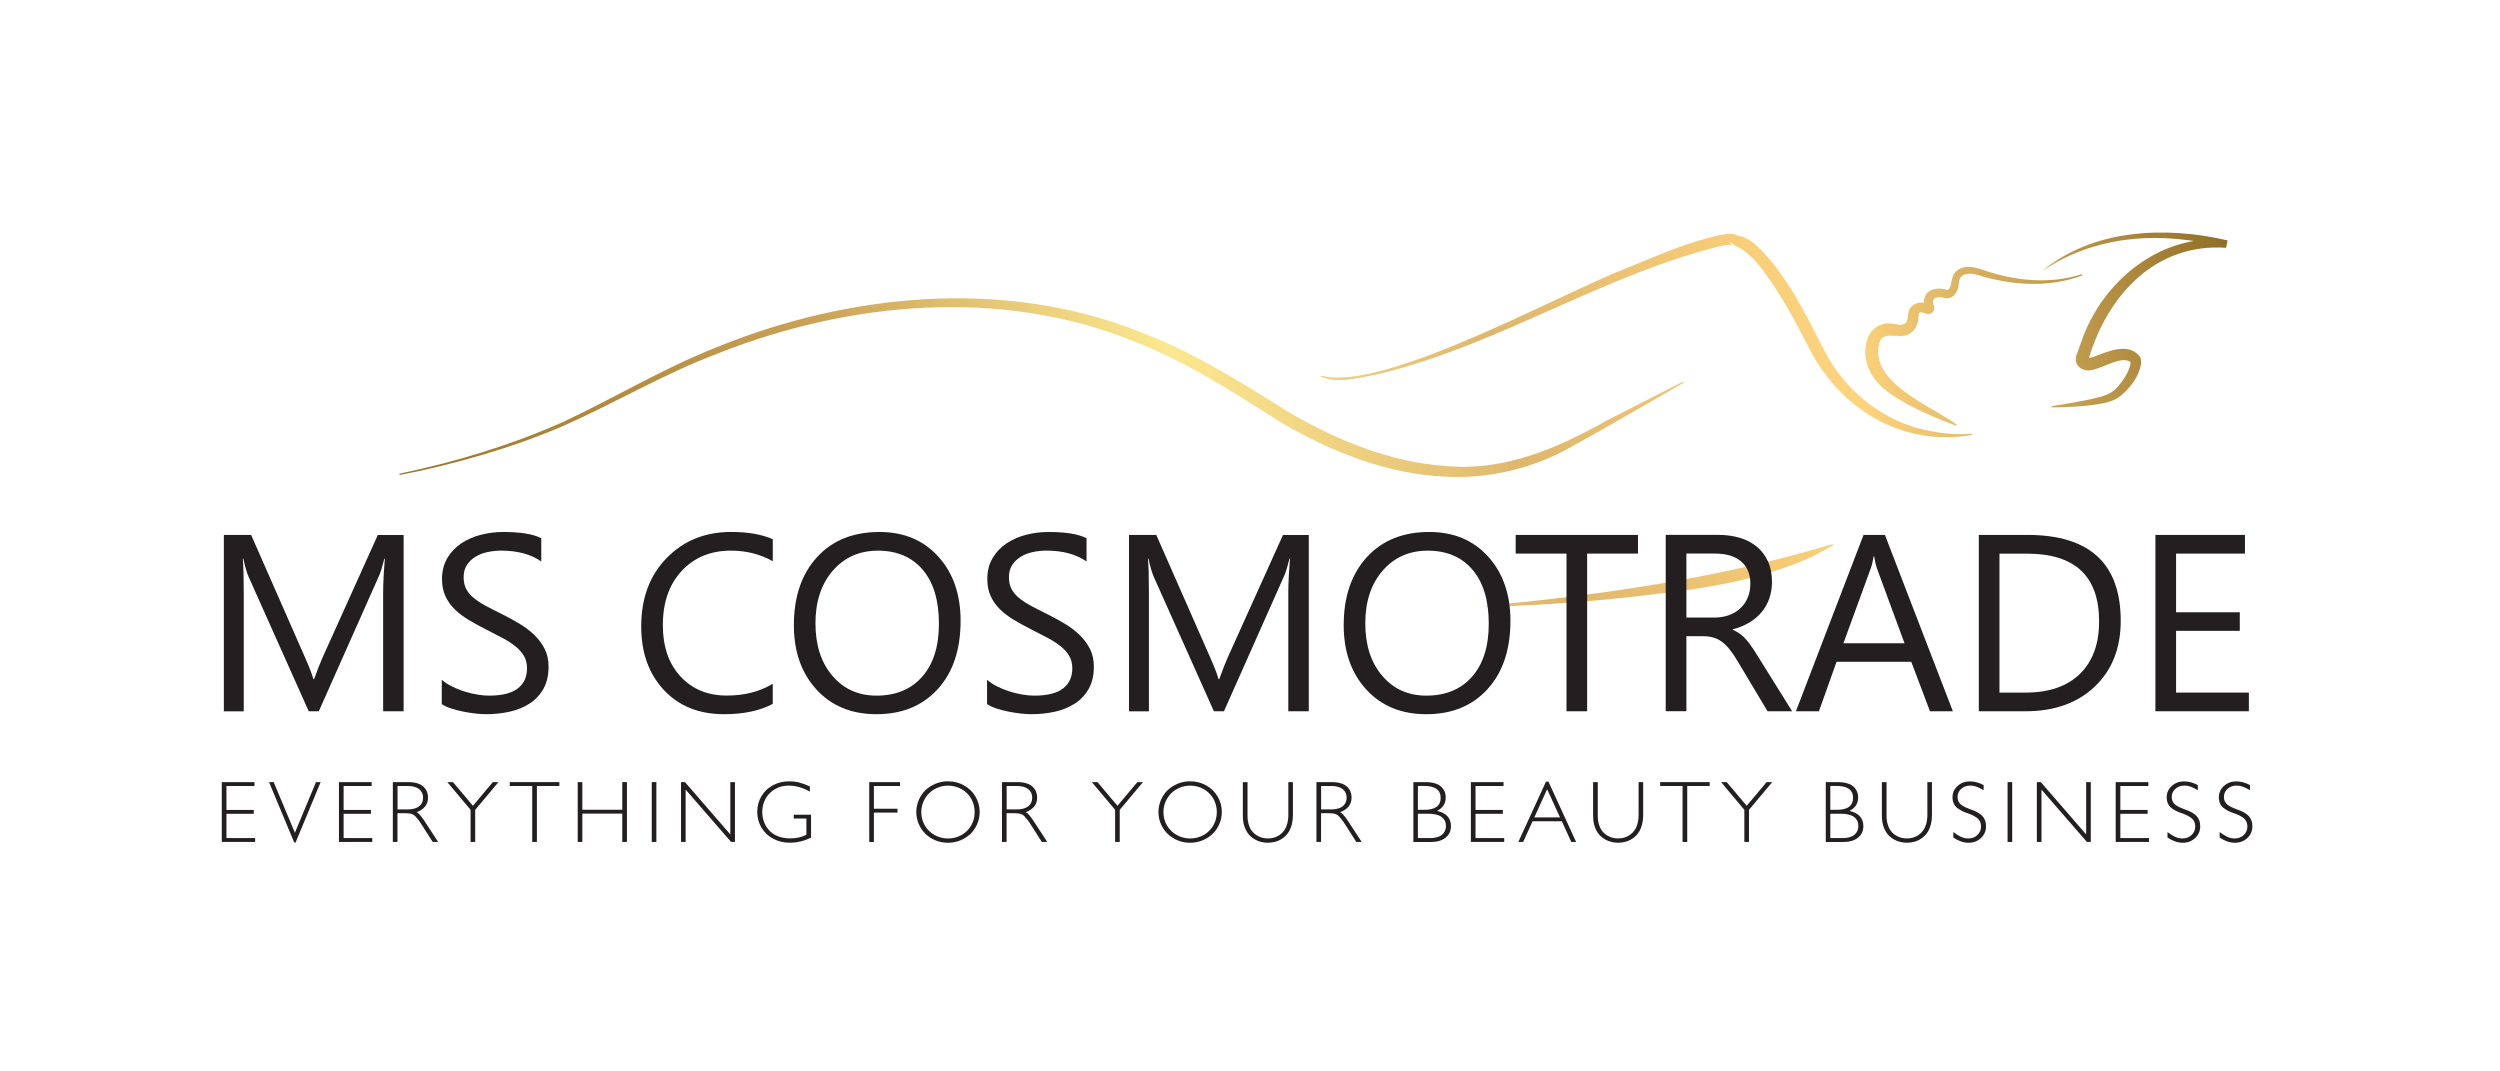 <?xml version="1.0" encoding="utf-8"?>
<!-- Generator: Adobe Illustrator 25.4.1, SVG Export Plug-In . SVG Version: 6.00 Build 0)  -->
<svg version="1.1" id="Layer_1" xmlns="http://www.w3.org/2000/svg" xmlns:xlink="http://www.w3.org/1999/xlink" x="0px" y="0px"
	 viewBox="0 0 595.28 255.12" style="enable-background:new 0 0 595.28 255.12;" xml:space="preserve">
<style type="text/css">
	.st0{fill:url(#SVGID_1_);}
	.st1{fill:url(#SVGID_00000148622006828953131450000000057036427411267490_);}
	.st2{fill:url(#SVGID_00000078736293853653051840000003491321480142781373_);}
	.st3{fill:url(#SVGID_00000169548512947942398040000008457051708815595678_);}
	.st4{fill:url(#SVGID_00000060709846004099014240000007784709295599550134_);}
	.st5{fill:url(#SVGID_00000037671028635996448580000009606400283697770152_);}
	.st6{fill:#231F20;}
</style>
<g>
	<linearGradient id="SVGID_1_" gradientUnits="userSpaceOnUse" x1="105.421" y1="137.192" x2="528.742" y2="29.544">
		<stop  offset="0" style="stop-color:#9A7629"/>
		<stop  offset="0.228" style="stop-color:#CBA155"/>
		<stop  offset="0.414" style="stop-color:#FCE891"/>
		<stop  offset="0.586" style="stop-color:#DFB76C"/>
		<stop  offset="0.772" style="stop-color:#FFD47D"/>
		<stop  offset="1" style="stop-color:#8B6922"/>
		<stop  offset="1" style="stop-color:#AB8945"/>
	</linearGradient>
	<path class="st0" d="M95.1,112.8c13.27-2.77,26.36-6.73,38.76-12.23c12.3-5.72,24.01-12.86,36.7-17.85
		c31.36-12.83,68.21-16.47,100.25-3.95c12.86,4.77,24.5,12.11,36.04,19.37c11.52,6.71,24.24,11.97,37.63,12.84
		c13.69,1.24,26.38-4.22,38.05-10.82c0,0,18.18-9.27,18.18-9.27l0.14,0.26c-6.49,3.75-20.26,11.74-26.58,15.18
		c-9.05,5.14-19.49,7.71-29.91,7.18c-13.9-0.57-27.14-5.83-39.03-12.73c-11.45-7.23-22.78-14.65-35.48-19.56
		c-31.4-12.75-67.67-9.41-98.74,2.87c-12.74,4.8-24.46,11.74-36.89,17.29c-6.26,2.7-12.7,4.96-19.23,6.88
		c-6.53,1.93-13.14,3.57-19.83,4.84L95.1,112.8L95.1,112.8z"/>
	
		<linearGradient id="SVGID_00000050653089184233467540000015099231895790687890_" gradientUnits="userSpaceOnUse" x1="111.996" y1="163.047" x2="535.317" y2="55.398">
		<stop  offset="0" style="stop-color:#9A7629"/>
		<stop  offset="0.228" style="stop-color:#CBA155"/>
		<stop  offset="0.414" style="stop-color:#FCE891"/>
		<stop  offset="0.586" style="stop-color:#DFB76C"/>
		<stop  offset="0.772" style="stop-color:#FFD47D"/>
		<stop  offset="1" style="stop-color:#8B6922"/>
		<stop  offset="1" style="stop-color:#AB8945"/>
	</linearGradient>
	<path style="fill:url(#SVGID_00000050653089184233467540000015099231895790687890_);" d="M314.59,89.44
		c14.77,4.1,57.27-19.73,73.31-25.84c7.17-2.9,14.31-6.09,21.93-7.69c1.38-0.19,3.2-0.62,4.33,0.52c0.17,0.2,0.31,0.44,0.36,0.72
		c0,0-1.57-1.09-1.57-1.09c3.78-0.01,6.61,3.7,8.89,6.24c5.24,6.4,8.73,13.86,12.54,21.12c4.99,9.87,14.49,17.38,25.5,19.27
		c3.14,0.6,6.38,0.86,9.6,0.6l0.05,0.29c-16.69,2.85-31.42-6.13-38.9-20.94c-3.27-6.37-6.68-12.86-11.05-18.52
		c-1.62-2.1-4-4.67-6.12-5.44c0,0-1.57-1.09-1.57-1.09c0.05,0.29,0.2,0.58,0.42,0.72c0.02,0.03,0.05,0.05,0.09,0.05
		c-0.63-0.09-1.43-0.02-2.16,0.1c-28.7,6.89-53.95,24.13-82.78,30.78c-4.23,0.73-8.95,2.23-13.07,0.4
		C314.38,89.65,314.59,89.44,314.59,89.44L314.59,89.44z"/>
	
		<linearGradient id="SVGID_00000037673656215123278300000018073519053082773399_" gradientUnits="userSpaceOnUse" x1="123.318" y1="207.569" x2="546.639" y2="99.92">
		<stop  offset="0" style="stop-color:#9A7629"/>
		<stop  offset="0.228" style="stop-color:#CBA155"/>
		<stop  offset="0.414" style="stop-color:#FCE891"/>
		<stop  offset="0.586" style="stop-color:#DFB76C"/>
		<stop  offset="0.772" style="stop-color:#FFD47D"/>
		<stop  offset="1" style="stop-color:#8B6922"/>
		<stop  offset="1" style="stop-color:#AB8945"/>
	</linearGradient>
	<path style="fill:url(#SVGID_00000037673656215123278300000018073519053082773399_);" d="M353.96,144.24
		c27.79-2.65,55.64-6.6,82.41-14.69c0,0,0.13,0.26,0.13,0.26c-1.51,0.9-3.09,1.71-4.65,2.58c-11.27,5.18-23.65,7.44-35.86,8.84
		c-13.95,1.82-27.97,2.86-42,3.3L353.96,144.24L353.96,144.24z"/>
	
		<linearGradient id="SVGID_00000155829195580770345500000003336967545872613296_" gradientUnits="userSpaceOnUse" x1="114.959" y1="174.698" x2="538.28" y2="67.05">
		<stop  offset="0" style="stop-color:#9A7629"/>
		<stop  offset="0.228" style="stop-color:#CBA155"/>
		<stop  offset="0.414" style="stop-color:#FCE891"/>
		<stop  offset="0.586" style="stop-color:#DFB76C"/>
		<stop  offset="0.772" style="stop-color:#FFD47D"/>
		<stop  offset="1" style="stop-color:#8B6922"/>
		<stop  offset="1" style="stop-color:#AB8945"/>
	</linearGradient>
	<path style="fill:url(#SVGID_00000155829195580770345500000003336967545872613296_);" d="M486.22,64.58
		c12.13-10.1,29.4-10.79,44.19-7.34c0,0-0.35,1.76-0.35,1.76c-16.74-1.15-28.13,11.18-32.67,26.26c0,0-0.12,0.31-0.12,0.31
		c0.04-0.17,0.01-0.04,0.02-0.06c0,0.02,0.01-0.01-0.05-0.11c-0.04-0.12-0.2-0.19-0.2-0.2c-0.02,0.05,0.92-0.01,1.63-0.29
		c3.19-1.2,8.17-3.5,10.84,0c0.35,0.57,0.33,1.22,0.31,1.76c-0.61,3.13-2.45,5.52-4.81,7.52c-1.49,1.28-3.6,1.78-5.49,2.06
		c-3.67,0.57-7.33,0.71-11,0.75l-0.02-0.29c3.6-0.55,7.22-1.15,10.71-1.99c1.67-0.42,3.25-0.83,4.49-2.07
		c1.63-1.59,3.58-4.45,3.61-6.45c-2.21-1.57-6.31,1.4-9.26,1.91c-2.03,0.48-4.29-0.93-3.68-3.36c0.23-0.66,1.07-2.96,1.32-3.66
		c4.95-14.24,19-25.74,34.62-23.88c0,0-0.35,1.76-0.35,1.76C514.82,54.94,499.06,55.82,486.22,64.58L486.22,64.58z"/>
	
		<linearGradient id="SVGID_00000062884745213461460160000008714429493171072155_" gradientUnits="userSpaceOnUse" x1="460.727" y1="69.801" x2="460.727" y2="69.801">
		<stop  offset="0" style="stop-color:#9A7629"/>
		<stop  offset="0.228" style="stop-color:#CBA155"/>
		<stop  offset="0.414" style="stop-color:#FCE891"/>
		<stop  offset="0.586" style="stop-color:#DFB76C"/>
		<stop  offset="0.772" style="stop-color:#FFD47D"/>
		<stop  offset="1" style="stop-color:#8B6922"/>
		<stop  offset="1" style="stop-color:#AB8945"/>
	</linearGradient>
	<path style="fill:url(#SVGID_00000062884745213461460160000008714429493171072155_);" d="M460.73,69.8"/>
	
		<linearGradient id="SVGID_00000088826550734606118900000017511169697201326489_" gradientUnits="userSpaceOnUse" x1="114.305" y1="172.128" x2="537.626" y2="64.479">
		<stop  offset="0" style="stop-color:#9A7629"/>
		<stop  offset="0.228" style="stop-color:#CBA155"/>
		<stop  offset="0.414" style="stop-color:#FCE891"/>
		<stop  offset="0.586" style="stop-color:#DFB76C"/>
		<stop  offset="0.772" style="stop-color:#FFD47D"/>
		<stop  offset="1" style="stop-color:#8B6922"/>
		<stop  offset="1" style="stop-color:#AB8945"/>
	</linearGradient>
	<path style="fill:url(#SVGID_00000088826550734606118900000017511169697201326489_);" d="M495.88,65.55
		c-8.07,3.09-17.17,2.41-25.3-0.17c-1.79-0.47-4.14-0.27-4.15,2.07c-0.1,0.84-0.23,1.75-0.94,2.66c-0.74,0.99-2.28,1.17-3.34,0.54
		c0,0,0.34,0.13,0.34,0.13c-0.73-0.05-2.04-0.1-2.19,0.8c-0.06,0.23-0.01,0.57,0.05,0.92l-0.09-0.28c0.15,0.42,0.37,0.55,0.27,1.5
		c-0.2,1.02-1.45,1.26-2.18,0.89c-0.62-0.29-1.07-0.4-1.45,0.02c-0.07,0.18-0.05,0.01-0.07,0.84c-0.07,1.2-0.42,2.66-1.69,3.69
		c-2.35,2.1-6.43-0.78-7.61,2.28c-2.73,9.56,12.06,15.05,18.38,19.67c0,0-0.13,0.26-0.13,0.26c-3.9-1.44-7.73-3.04-11.45-5.02
		c-3.82-2.22-7.83-4.45-9.54-9c-1.88-5.19,0.35-11.62,6.81-10.12c1.74,0.35,2.51-0.14,2.75-1.95c-0.15-2.69,2.71-4.01,4.83-2.78
		c0.05,0.02,0.09,0.03,0.01,0.03c-0.27-0.08-0.87,0.39-0.85,0.68c-0.02,0.46,0.01-0.02-0.13-0.04c-0.27-1.28-0.12-3.03,1.17-3.82
		c1.19-0.73,2.35-0.71,3.64-0.51c0,0,0.15,0.1,0.15,0.1c0.28,0.15,0.62,0.22,0.87-0.07c0.85-1.1,0.42-3.12,1.74-4.25
		c2.13-1.97,5.11-0.81,7.43,0c7.21,2.33,15.26,3.03,22.55,0.65C495.77,65.28,495.88,65.55,495.88,65.55L495.88,65.55z"/>
</g>
<g>
	<g>
		<path class="st6" d="M60.59,186.23v0.92h-6.67v5.7h6.5v0.93h-6.5v5.78h6.83v0.92h-7.94v-14.25H60.59z"/>
		<path class="st6" d="M76.35,186.23l-5.97,14.39h-0.32l-6-14.39h1.11l5.05,12.06l5.02-12.06H76.35z"/>
		<path class="st6" d="M88.49,186.23v0.92h-6.67v5.7h6.5v0.93h-6.5v5.78h6.83v0.92h-7.94v-14.25H88.49z"/>
		<path class="st6" d="M93.56,186.23h3.65c0.84,0,1.58,0.1,2.2,0.3c0.63,0.2,1.12,0.48,1.47,0.83s0.62,0.74,0.79,1.17
			s0.25,0.89,0.25,1.38c0,1.64-0.9,2.79-2.71,3.47c0.21,0.11,0.43,0.29,0.66,0.53c0.23,0.24,0.42,0.47,0.58,0.68
			c0.15,0.21,0.37,0.53,0.66,0.96l3.22,4.93h-1.3l-2.49-3.91c-0.35-0.56-0.66-1.01-0.92-1.35c-0.26-0.34-0.5-0.62-0.72-0.85
			c-0.22-0.22-0.45-0.39-0.7-0.48c-0.25-0.1-0.48-0.17-0.71-0.2c-0.23-0.03-0.54-0.05-0.92-0.05h-1.93v6.83h-1.1V186.23z
			 M94.66,187.15v5.58h2.37c1.22,0,2.15-0.25,2.77-0.74c0.63-0.49,0.94-1.18,0.94-2.06c0-0.85-0.31-1.53-0.94-2.03
			c-0.63-0.5-1.56-0.75-2.82-0.75H94.66z"/>
		<path class="st6" d="M118.69,186.23l-5.54,6.6v7.65h-1.1v-7.65l-5.54-6.6h1.34l4.76,5.64l4.74-5.64H118.69z"/>
		<path class="st6" d="M133.19,186.23v0.92h-5.35v13.33h-1.11v-13.33h-5.35v-0.92H133.19z"/>
		<path class="st6" d="M149.28,186.23v14.25h-1.11v-6.75h-9.51v6.75h-1.1v-14.25h1.1v6.58h9.51v-6.58H149.28z"/>
		<path class="st6" d="M156.29,186.23v14.25h-1.1v-14.25H156.29z"/>
		<path class="st6" d="M175,186.23v14.25h-0.92l-10.82-12.46v12.46h-1.1v-14.25h0.94l10.8,12.46v-12.46H175z"/>
		<path class="st6" d="M192.84,187.26v1.24c-1.7-0.96-3.38-1.44-5.05-1.44c-1.19,0-2.26,0.27-3.22,0.82
			c-0.96,0.54-1.71,1.3-2.25,2.25c-0.54,0.96-0.82,2.03-0.82,3.22c0,0.82,0.14,1.59,0.41,2.33s0.67,1.4,1.2,2
			c0.53,0.6,1.22,1.07,2.08,1.42s1.83,0.53,2.91,0.53c0.79,0,1.49-0.07,2.1-0.21c0.61-0.14,1.21-0.36,1.81-0.66v-3.85h-3.01V194
			h4.12v5.46c-1.67,0.8-3.35,1.2-5.06,1.2c-1.46,0-2.77-0.32-3.96-0.95c-1.18-0.63-2.11-1.51-2.78-2.63s-1.01-2.38-1.01-3.76
			c0-1.37,0.33-2.62,0.99-3.73c0.66-1.11,1.57-1.98,2.74-2.61c1.17-0.63,2.47-0.94,3.92-0.94c0.8,0,1.57,0.09,2.29,0.27
			C190.97,186.5,191.83,186.81,192.84,187.26z"/>
		<path class="st6" d="M214.31,186.23v0.92h-6.23v5.42h5.62v0.92h-5.62v7h-1.1v-14.25H214.31z"/>
		<path class="st6" d="M233.27,193.36c0,1.01-0.2,1.96-0.59,2.86c-0.39,0.9-0.92,1.68-1.6,2.33s-1.48,1.16-2.41,1.55
			s-1.92,0.57-2.96,0.57c-1.04,0-2.02-0.19-2.95-0.57c-0.93-0.38-1.73-0.9-2.4-1.55s-1.2-1.42-1.59-2.33
			c-0.39-0.9-0.59-1.85-0.59-2.86s0.2-1.96,0.59-2.87c0.39-0.9,0.92-1.68,1.59-2.33s1.47-1.16,2.4-1.55
			c0.93-0.38,1.91-0.57,2.95-0.57c1.39,0,2.67,0.32,3.83,0.97c1.16,0.65,2.07,1.53,2.73,2.65
			C232.94,190.78,233.27,192.01,233.27,193.36z M231.25,196.55c0.55-0.96,0.83-2.02,0.83-3.19c0-1.16-0.28-2.23-0.83-3.19
			s-1.32-1.72-2.29-2.27c-0.97-0.55-2.04-0.83-3.21-0.83c-0.88,0-1.71,0.16-2.5,0.49c-0.79,0.33-1.47,0.77-2.03,1.33
			s-1.01,1.23-1.35,2c-0.33,0.78-0.5,1.6-0.5,2.47c0,1.16,0.28,2.23,0.84,3.19c0.56,0.96,1.33,1.72,2.31,2.27
			c0.98,0.55,2.05,0.83,3.23,0.83c1.17,0,2.24-0.28,3.21-0.83C229.93,198.27,230.7,197.51,231.25,196.55z"/>
		<path class="st6" d="M238.6,186.23h3.65c0.84,0,1.58,0.1,2.2,0.3c0.63,0.2,1.12,0.48,1.47,0.83s0.62,0.74,0.79,1.17
			s0.25,0.89,0.25,1.38c0,1.64-0.9,2.79-2.71,3.47c0.21,0.11,0.43,0.29,0.66,0.53c0.23,0.24,0.42,0.47,0.58,0.68
			c0.15,0.21,0.37,0.53,0.66,0.96l3.22,4.93h-1.3l-2.49-3.91c-0.35-0.56-0.66-1.01-0.92-1.35c-0.26-0.34-0.5-0.62-0.72-0.85
			c-0.22-0.22-0.45-0.39-0.7-0.48c-0.25-0.1-0.48-0.17-0.71-0.2c-0.23-0.03-0.54-0.05-0.92-0.05h-1.93v6.83h-1.1V186.23z
			 M239.7,187.15v5.58h2.37c1.22,0,2.15-0.25,2.77-0.74c0.63-0.49,0.94-1.18,0.94-2.06c0-0.85-0.31-1.53-0.94-2.03
			c-0.63-0.5-1.56-0.75-2.82-0.75H239.7z"/>
		<path class="st6" d="M272.16,186.23l-5.54,6.6v7.65h-1.1v-7.65l-5.54-6.6h1.34l4.76,5.64l4.74-5.64H272.16z"/>
		<path class="st6" d="M290.93,193.36c0,1.01-0.2,1.96-0.59,2.86c-0.39,0.9-0.92,1.68-1.6,2.33s-1.48,1.16-2.41,1.55
			s-1.92,0.57-2.96,0.57c-1.04,0-2.02-0.19-2.95-0.57c-0.93-0.38-1.73-0.9-2.4-1.55s-1.2-1.42-1.59-2.33
			c-0.39-0.9-0.59-1.85-0.59-2.86s0.2-1.96,0.59-2.87c0.39-0.9,0.92-1.68,1.59-2.33s1.47-1.16,2.4-1.55
			c0.93-0.38,1.91-0.57,2.95-0.57c1.39,0,2.67,0.32,3.83,0.97c1.16,0.65,2.07,1.53,2.73,2.65
			C290.6,190.78,290.93,192.01,290.93,193.36z M288.91,196.55c0.55-0.96,0.83-2.02,0.83-3.19c0-1.16-0.28-2.23-0.83-3.19
			s-1.32-1.72-2.29-2.27c-0.97-0.55-2.04-0.83-3.21-0.83c-0.88,0-1.71,0.16-2.5,0.49c-0.79,0.33-1.47,0.77-2.03,1.33
			s-1.01,1.23-1.35,2c-0.33,0.78-0.5,1.6-0.5,2.47c0,1.16,0.28,2.23,0.84,3.19c0.56,0.96,1.33,1.72,2.31,2.27
			c0.98,0.55,2.05,0.83,3.23,0.83c1.17,0,2.24-0.28,3.21-0.83C287.59,198.27,288.35,197.51,288.91,196.55z"/>
		<path class="st6" d="M306.76,186.23h1.1V194c0,0.95-0.11,1.8-0.34,2.57c-0.23,0.77-0.53,1.4-0.92,1.9
			c-0.38,0.5-0.84,0.92-1.36,1.25c-0.52,0.34-1.06,0.58-1.61,0.72c-0.55,0.15-1.13,0.22-1.74,0.22c-0.82,0-1.58-0.14-2.29-0.41
			c-0.71-0.27-1.34-0.67-1.89-1.18c-0.55-0.52-0.98-1.19-1.3-2.01c-0.32-0.83-0.47-1.76-0.47-2.8v-8.03h1.11v7.99
			c0,0.9,0.13,1.71,0.39,2.42c0.26,0.71,0.62,1.27,1.08,1.7c0.46,0.43,0.97,0.75,1.54,0.97c0.57,0.22,1.18,0.33,1.84,0.33
			c0.5,0,0.98-0.06,1.44-0.19c0.46-0.13,0.9-0.33,1.32-0.62c0.42-0.29,0.78-0.64,1.09-1.06s0.56-0.95,0.74-1.59
			c0.18-0.64,0.28-1.34,0.28-2.13V186.23z"/>
		<path class="st6" d="M313.47,186.23h3.65c0.84,0,1.58,0.1,2.2,0.3c0.63,0.2,1.12,0.48,1.47,0.83c0.36,0.35,0.62,0.74,0.79,1.17
			s0.25,0.89,0.25,1.38c0,1.64-0.9,2.79-2.71,3.47c0.21,0.11,0.43,0.29,0.66,0.53c0.23,0.24,0.42,0.47,0.58,0.68
			c0.15,0.21,0.37,0.53,0.66,0.96l3.22,4.93h-1.29l-2.49-3.91c-0.35-0.56-0.66-1.01-0.92-1.35c-0.26-0.34-0.5-0.62-0.72-0.85
			c-0.22-0.22-0.45-0.39-0.7-0.48s-0.48-0.17-0.71-0.2c-0.23-0.03-0.54-0.05-0.92-0.05h-1.93v6.83h-1.1V186.23z M314.57,187.15v5.58
			h2.37c1.22,0,2.15-0.25,2.77-0.74s0.94-1.18,0.94-2.06c0-0.85-0.31-1.53-0.94-2.03c-0.63-0.5-1.56-0.75-2.82-0.75H314.57z"/>
		<path class="st6" d="M336.52,186.23h2.97c0.74,0,1.4,0.08,1.97,0.23s1.03,0.35,1.37,0.59c0.34,0.24,0.62,0.52,0.84,0.86
			c0.22,0.33,0.37,0.66,0.45,0.98c0.08,0.32,0.12,0.67,0.12,1.03c0,0.71-0.17,1.32-0.5,1.83c-0.33,0.51-0.85,0.96-1.55,1.35
			c1.08,0.23,1.9,0.65,2.46,1.26c0.56,0.61,0.84,1.39,0.84,2.35c0,1.16-0.43,2.08-1.29,2.76c-0.86,0.68-2.03,1.02-3.49,1.02h-4.17
			V186.23z M337.62,187.15v5.68h1.53c2.59,0,3.89-0.95,3.89-2.84c0-1.9-1.31-2.85-3.93-2.85H337.62z M337.62,193.76v5.8h2.95
			c0.56,0,1.07-0.06,1.51-0.18c0.45-0.12,0.8-0.27,1.08-0.46c0.27-0.19,0.5-0.42,0.67-0.67c0.17-0.26,0.29-0.52,0.36-0.77
			c0.07-0.26,0.1-0.52,0.1-0.8c0-0.31-0.03-0.59-0.1-0.85c-0.07-0.26-0.2-0.52-0.39-0.78c-0.19-0.26-0.44-0.48-0.74-0.67
			s-0.71-0.33-1.21-0.45s-1.09-0.17-1.76-0.17H337.62z"/>
		<path class="st6" d="M358.01,186.23v0.92h-6.67v5.7h6.5v0.93h-6.5v5.78h6.83v0.92h-7.94v-14.25H358.01z"/>
		<path class="st6" d="M368.71,186.13l6.58,14.35h-1.15l-2.25-4.93h-6.96l-2.25,4.93h-1.15l6.58-14.35H368.71z M371.46,194.64
			l-3.07-6.71l-3.05,6.71H371.46z"/>
		<path class="st6" d="M390.16,186.23h1.1V194c0,0.95-0.11,1.8-0.34,2.57c-0.23,0.77-0.53,1.4-0.92,1.9
			c-0.38,0.5-0.84,0.92-1.36,1.25c-0.52,0.34-1.06,0.58-1.61,0.72c-0.55,0.15-1.13,0.22-1.74,0.22c-0.82,0-1.58-0.14-2.29-0.41
			c-0.71-0.27-1.34-0.67-1.89-1.18c-0.55-0.52-0.98-1.19-1.3-2.01s-0.47-1.76-0.47-2.8v-8.03h1.11v7.99c0,0.9,0.13,1.71,0.39,2.42
			c0.26,0.71,0.62,1.27,1.08,1.7c0.46,0.43,0.97,0.75,1.54,0.97c0.57,0.22,1.18,0.33,1.84,0.33c0.5,0,0.98-0.06,1.44-0.19
			c0.46-0.13,0.9-0.33,1.32-0.62c0.42-0.29,0.78-0.64,1.09-1.06s0.56-0.95,0.74-1.59c0.18-0.64,0.28-1.34,0.28-2.13V186.23z"/>
		<path class="st6" d="M407.09,186.23v0.92h-5.34v13.33h-1.11v-13.33h-5.34v-0.92H407.09z"/>
		<path class="st6" d="M421.99,186.23l-5.54,6.6v7.65h-1.1v-7.65l-5.54-6.6h1.34l4.76,5.64l4.74-5.64H421.99z"/>
		<path class="st6" d="M434.72,186.23h2.97c0.74,0,1.4,0.08,1.97,0.23s1.03,0.35,1.37,0.59c0.34,0.24,0.62,0.52,0.84,0.86
			c0.22,0.33,0.37,0.66,0.45,0.98c0.08,0.32,0.12,0.67,0.12,1.03c0,0.71-0.17,1.32-0.5,1.83c-0.33,0.51-0.85,0.96-1.55,1.35
			c1.08,0.23,1.9,0.65,2.46,1.26c0.56,0.61,0.84,1.39,0.84,2.35c0,1.16-0.43,2.08-1.29,2.76c-0.86,0.68-2.03,1.02-3.49,1.02h-4.17
			V186.23z M435.82,187.15v5.68h1.53c2.59,0,3.89-0.95,3.89-2.84c0-1.9-1.31-2.85-3.93-2.85H435.82z M435.82,193.76v5.8h2.95
			c0.56,0,1.07-0.06,1.51-0.18c0.45-0.12,0.8-0.27,1.08-0.46c0.27-0.19,0.5-0.42,0.67-0.67c0.17-0.26,0.29-0.52,0.36-0.77
			c0.07-0.26,0.1-0.52,0.1-0.8c0-0.31-0.03-0.59-0.1-0.85c-0.07-0.26-0.2-0.52-0.39-0.78c-0.19-0.26-0.44-0.48-0.74-0.67
			s-0.71-0.33-1.21-0.45s-1.09-0.17-1.76-0.17H435.82z"/>
		<path class="st6" d="M458.92,186.23h1.1V194c0,0.95-0.11,1.8-0.34,2.57c-0.23,0.77-0.53,1.4-0.92,1.9
			c-0.38,0.5-0.84,0.92-1.36,1.25c-0.52,0.34-1.06,0.58-1.61,0.72c-0.55,0.15-1.13,0.22-1.74,0.22c-0.82,0-1.58-0.14-2.29-0.41
			c-0.71-0.27-1.34-0.67-1.89-1.18c-0.55-0.52-0.98-1.19-1.3-2.01s-0.47-1.76-0.47-2.8v-8.03h1.11v7.99c0,0.9,0.13,1.71,0.39,2.42
			c0.26,0.71,0.62,1.27,1.08,1.7c0.46,0.43,0.97,0.75,1.54,0.97c0.57,0.22,1.18,0.33,1.84,0.33c0.5,0,0.98-0.06,1.44-0.19
			c0.46-0.13,0.9-0.33,1.32-0.62c0.42-0.29,0.78-0.64,1.09-1.06s0.56-0.95,0.74-1.59c0.18-0.64,0.28-1.34,0.28-2.13V186.23z"/>
		<path class="st6" d="M472.33,186.94v1.21c-0.73-0.41-1.32-0.7-1.78-0.86c-0.46-0.16-0.93-0.23-1.42-0.23
			c-0.86,0-1.57,0.26-2.15,0.78c-0.58,0.52-0.86,1.16-0.86,1.94c0,0.4,0.08,0.76,0.23,1.07c0.16,0.31,0.37,0.57,0.63,0.77
			s0.56,0.38,0.9,0.55c0.34,0.16,0.7,0.31,1.07,0.45s0.75,0.28,1.12,0.43c0.37,0.15,0.73,0.33,1.07,0.54
			c0.34,0.21,0.64,0.45,0.9,0.72s0.47,0.62,0.63,1.04c0.16,0.42,0.23,0.89,0.23,1.42c0,1.09-0.4,2.02-1.2,2.77s-1.78,1.13-2.94,1.13
			c-1.19,0-2.41-0.41-3.65-1.24v-1.3c0.79,0.57,1.45,0.97,1.97,1.19c0.52,0.22,1.06,0.33,1.62,0.33c0.85,0,1.56-0.27,2.14-0.82
			s0.87-1.22,0.87-2.02c0-0.48-0.1-0.91-0.29-1.27s-0.45-0.65-0.77-0.87c-0.32-0.21-0.68-0.42-1.09-0.61
			c-0.41-0.19-0.82-0.36-1.25-0.49c-0.42-0.14-0.84-0.31-1.24-0.53s-0.77-0.45-1.09-0.7c-0.32-0.25-0.58-0.6-0.77-1.02
			c-0.19-0.43-0.29-0.92-0.29-1.48c0-1.05,0.4-1.95,1.2-2.68c0.8-0.73,1.77-1.1,2.9-1.1C470.12,186.05,471.22,186.35,472.33,186.94z
			"/>
		<path class="st6" d="M479.13,186.23v14.25h-1.1v-14.25H479.13z"/>
		<path class="st6" d="M497.84,186.23v14.25h-0.92l-10.82-12.46v12.46H485v-14.25h0.94l10.8,12.46v-12.46H497.84z"/>
		<path class="st6" d="M511.55,186.23v0.92h-6.67v5.7h6.5v0.93h-6.5v5.78h6.83v0.92h-7.94v-14.25H511.55z"/>
		<path class="st6" d="M523.33,186.94v1.21c-0.73-0.41-1.32-0.7-1.78-0.86c-0.46-0.16-0.93-0.23-1.42-0.23
			c-0.86,0-1.57,0.26-2.15,0.78c-0.58,0.52-0.86,1.16-0.86,1.94c0,0.4,0.08,0.76,0.23,1.07c0.16,0.31,0.37,0.57,0.63,0.77
			s0.56,0.38,0.9,0.55c0.34,0.16,0.7,0.31,1.07,0.45s0.75,0.28,1.12,0.43c0.37,0.15,0.73,0.33,1.07,0.54
			c0.34,0.21,0.64,0.45,0.9,0.72s0.47,0.62,0.63,1.04c0.16,0.42,0.23,0.89,0.23,1.42c0,1.09-0.4,2.02-1.2,2.77s-1.78,1.13-2.94,1.13
			c-1.19,0-2.41-0.41-3.65-1.24v-1.3c0.79,0.57,1.45,0.97,1.97,1.19c0.52,0.22,1.06,0.33,1.62,0.33c0.85,0,1.56-0.27,2.14-0.82
			s0.87-1.22,0.87-2.02c0-0.48-0.1-0.91-0.29-1.27s-0.45-0.65-0.77-0.87c-0.32-0.21-0.68-0.42-1.09-0.61
			c-0.41-0.19-0.82-0.36-1.25-0.49c-0.42-0.14-0.84-0.31-1.24-0.53s-0.77-0.45-1.09-0.7c-0.32-0.25-0.58-0.6-0.77-1.02
			c-0.19-0.43-0.29-0.92-0.29-1.48c0-1.05,0.4-1.95,1.2-2.68c0.8-0.73,1.77-1.1,2.9-1.1C521.12,186.05,522.22,186.35,523.33,186.94z
			"/>
		<path class="st6" d="M535.75,186.94v1.21c-0.73-0.41-1.32-0.7-1.78-0.86c-0.46-0.16-0.93-0.23-1.42-0.23
			c-0.86,0-1.57,0.26-2.15,0.78c-0.58,0.52-0.86,1.16-0.86,1.94c0,0.4,0.08,0.76,0.23,1.07c0.16,0.31,0.37,0.57,0.63,0.77
			s0.56,0.38,0.9,0.55c0.34,0.16,0.7,0.31,1.07,0.45s0.75,0.28,1.12,0.43c0.37,0.15,0.73,0.33,1.07,0.54
			c0.34,0.21,0.64,0.45,0.9,0.72s0.47,0.62,0.63,1.04c0.16,0.42,0.23,0.89,0.23,1.42c0,1.09-0.4,2.02-1.2,2.77s-1.78,1.13-2.94,1.13
			c-1.19,0-2.41-0.41-3.65-1.24v-1.3c0.79,0.57,1.45,0.97,1.97,1.19c0.52,0.22,1.06,0.33,1.62,0.33c0.85,0,1.56-0.27,2.14-0.82
			s0.87-1.22,0.87-2.02c0-0.48-0.1-0.91-0.29-1.27s-0.45-0.65-0.77-0.87c-0.32-0.21-0.68-0.42-1.09-0.61
			c-0.41-0.19-0.82-0.36-1.25-0.49c-0.42-0.14-0.84-0.31-1.24-0.53s-0.77-0.45-1.09-0.7c-0.32-0.25-0.58-0.6-0.77-1.02
			c-0.19-0.43-0.29-0.92-0.29-1.48c0-1.05,0.4-1.95,1.2-2.68c0.8-0.73,1.77-1.1,2.9-1.1C533.54,186.05,534.64,186.35,535.75,186.94z
			"/>
	</g>
</g>
<g>
	<g>
		<path class="st6" d="M96.12,169.36h-4.89v-28.17c0-2.23,0.14-4.95,0.41-8.17h-0.12c-0.47,1.89-0.89,3.25-1.26,4.07l-14.35,32.27
			h-2.4l-14.32-32.03c-0.41-0.94-0.83-2.37-1.26-4.3h-0.12c0.16,1.68,0.23,4.42,0.23,8.23v28.11h-4.74v-41.99h6.5l12.88,29.28
			c1,2.25,1.64,3.92,1.93,5.04h0.18c0.84-2.3,1.51-4.02,2.02-5.15l13.15-29.16h6.15V169.36z"/>
		<path class="st6" d="M105.19,167.66v-5.8c0.66,0.59,1.46,1.11,2.39,1.58c0.93,0.47,1.9,0.86,2.93,1.19
			c1.02,0.32,2.05,0.57,3.09,0.75c1.03,0.18,1.99,0.26,2.87,0.26c3.03,0,5.29-0.56,6.78-1.68c1.49-1.12,2.24-2.74,2.24-4.85
			c0-1.13-0.25-2.12-0.75-2.96c-0.5-0.84-1.19-1.61-2.06-2.3c-0.88-0.69-1.92-1.36-3.12-1.99c-1.2-0.63-2.49-1.3-3.88-2.01
			c-1.46-0.74-2.83-1.49-4.1-2.25c-1.27-0.76-2.37-1.6-3.31-2.52c-0.94-0.92-1.67-1.96-2.21-3.12c-0.54-1.16-0.81-2.52-0.81-4.08
			c0-1.91,0.42-3.58,1.26-4.99c0.84-1.42,1.94-2.58,3.31-3.5c1.37-0.92,2.92-1.6,4.67-2.05c1.75-0.45,3.53-0.67,5.34-0.67
			c4.14,0,7.15,0.5,9.05,1.49v5.53c-2.48-1.72-5.66-2.58-9.55-2.58c-1.07,0-2.15,0.11-3.22,0.34c-1.07,0.22-2.03,0.59-2.87,1.1
			c-0.84,0.51-1.52,1.16-2.05,1.96c-0.53,0.8-0.79,1.78-0.79,2.93c0,1.07,0.2,2,0.6,2.78c0.4,0.78,0.99,1.49,1.77,2.14
			c0.78,0.64,1.73,1.27,2.85,1.87c1.12,0.61,2.42,1.27,3.88,1.99c1.5,0.74,2.93,1.52,4.27,2.34c1.35,0.82,2.53,1.73,3.54,2.72
			s1.82,2.1,2.42,3.31c0.6,1.21,0.89,2.6,0.89,4.16c0,2.07-0.41,3.82-1.22,5.26s-1.9,2.6-3.28,3.5c-1.38,0.9-2.96,1.55-4.76,1.95
			c-1.8,0.4-3.69,0.6-5.68,0.6c-0.66,0-1.48-0.05-2.46-0.16s-1.97-0.26-2.99-0.47s-1.98-0.46-2.88-0.76S105.74,168.03,105.19,167.66
			z"/>
		<path class="st6" d="M184.02,167.6c-3.1,1.64-6.97,2.46-11.6,2.46c-5.97,0-10.76-1.92-14.35-5.77c-3.59-3.85-5.39-8.89-5.39-15.14
			c0-6.72,2.02-12.14,6.06-16.28c4.04-4.14,9.17-6.21,15.37-6.21c3.98,0,7.28,0.58,9.9,1.73v5.24c-3.01-1.68-6.32-2.52-9.96-2.52
			c-4.82,0-8.73,1.61-11.73,4.83c-3,3.22-4.49,7.53-4.49,12.91c0,5.11,1.4,9.19,4.2,12.22c2.8,3.04,6.48,4.55,11.02,4.55
			c4.22,0,7.87-0.94,10.95-2.81V167.6z"/>
		<path class="st6" d="M208.7,170.06c-5.95,0-10.72-1.96-14.3-5.89c-3.58-3.92-5.37-9.03-5.37-15.31c0-6.75,1.83-12.14,5.48-16.16
			c3.65-4.02,8.62-6.03,14.9-6.03c5.8,0,10.47,1.95,14.01,5.86c3.54,3.9,5.31,9.01,5.31,15.31c0,6.85-1.82,12.27-5.45,16.25
			C219.65,168.07,214.79,170.06,208.7,170.06z M209.05,131.12c-4.41,0-7.99,1.59-10.75,4.77c-2.75,3.18-4.13,7.36-4.13,12.53
			c0,5.17,1.34,9.34,4.03,12.49c2.68,3.15,6.18,4.73,10.5,4.73c4.61,0,8.24-1.5,10.89-4.51c2.65-3.01,3.98-7.21,3.98-12.62
			c0-5.54-1.29-9.83-3.86-12.85S213.58,131.12,209.05,131.12z"/>
		<path class="st6" d="M235.03,167.66v-5.8c0.66,0.59,1.46,1.11,2.39,1.58c0.93,0.47,1.9,0.86,2.93,1.19
			c1.02,0.32,2.05,0.57,3.09,0.75c1.03,0.18,1.99,0.26,2.87,0.26c3.03,0,5.29-0.56,6.78-1.68c1.49-1.12,2.24-2.74,2.24-4.85
			c0-1.13-0.25-2.12-0.75-2.96c-0.5-0.84-1.19-1.61-2.06-2.3c-0.88-0.69-1.92-1.36-3.12-1.99c-1.2-0.63-2.49-1.3-3.88-2.01
			c-1.46-0.74-2.83-1.49-4.1-2.25c-1.27-0.76-2.37-1.6-3.31-2.52c-0.94-0.92-1.67-1.96-2.21-3.12c-0.54-1.16-0.81-2.52-0.81-4.08
			c0-1.91,0.42-3.58,1.26-4.99c0.84-1.42,1.94-2.58,3.31-3.5c1.37-0.92,2.92-1.6,4.67-2.05c1.75-0.45,3.53-0.67,5.34-0.67
			c4.14,0,7.15,0.5,9.05,1.49v5.53c-2.48-1.72-5.66-2.58-9.55-2.58c-1.07,0-2.15,0.11-3.22,0.34c-1.07,0.22-2.03,0.59-2.87,1.1
			c-0.84,0.51-1.52,1.16-2.05,1.96c-0.53,0.8-0.79,1.78-0.79,2.93c0,1.07,0.2,2,0.6,2.78c0.4,0.78,0.99,1.49,1.77,2.14
			c0.78,0.64,1.73,1.27,2.85,1.87c1.12,0.61,2.42,1.27,3.88,1.99c1.5,0.74,2.93,1.52,4.27,2.34c1.35,0.82,2.53,1.73,3.54,2.72
			s1.82,2.1,2.42,3.31c0.6,1.21,0.89,2.6,0.89,4.16c0,2.07-0.41,3.82-1.22,5.26s-1.9,2.6-3.28,3.5c-1.38,0.9-2.96,1.55-4.76,1.95
			c-1.8,0.4-3.69,0.6-5.68,0.6c-0.66,0-1.48-0.05-2.46-0.16s-1.97-0.26-2.99-0.47s-1.98-0.46-2.88-0.76S235.57,168.03,235.03,167.66
			z"/>
		<path class="st6" d="M311.65,169.36h-4.89v-28.17c0-2.23,0.14-4.95,0.41-8.17h-0.12c-0.47,1.89-0.89,3.25-1.26,4.07l-14.35,32.27
			h-2.4l-14.32-32.03c-0.41-0.94-0.83-2.37-1.26-4.3h-0.12c0.16,1.68,0.23,4.42,0.23,8.23v28.11h-4.74v-41.99h6.5l12.88,29.28
			c1,2.25,1.64,3.92,1.93,5.04h0.18c0.84-2.3,1.51-4.02,2.02-5.15l13.15-29.16h6.15V169.36z"/>
		<path class="st6" d="M339.62,170.06c-5.95,0-10.72-1.96-14.3-5.89c-3.58-3.92-5.37-9.03-5.37-15.31c0-6.75,1.83-12.14,5.48-16.16
			c3.65-4.02,8.62-6.03,14.9-6.03c5.8,0,10.47,1.95,14.01,5.86c3.54,3.9,5.31,9.01,5.31,15.31c0,6.85-1.82,12.27-5.45,16.25
			C350.57,168.07,345.71,170.06,339.62,170.06z M339.97,131.12c-4.41,0-7.99,1.59-10.75,4.77c-2.75,3.18-4.13,7.36-4.13,12.53
			c0,5.17,1.34,9.34,4.03,12.49c2.68,3.15,6.18,4.73,10.5,4.73c4.61,0,8.24-1.5,10.89-4.51c2.66-3.01,3.98-7.21,3.98-12.62
			c0-5.54-1.29-9.83-3.87-12.85C348.05,132.63,344.5,131.12,339.97,131.12z"/>
		<path class="st6" d="M390.04,131.82h-12.12v37.54H373v-37.54H360.9v-4.45h29.13V131.82z"/>
		<path class="st6" d="M426.73,169.36h-5.86l-7.03-11.77c-0.64-1.09-1.27-2.02-1.87-2.8c-0.6-0.77-1.22-1.4-1.86-1.89
			c-0.63-0.49-1.32-0.84-2.05-1.07c-0.73-0.22-1.56-0.34-2.47-0.34h-4.04v17.86h-4.92v-41.99h12.53c1.83,0,3.53,0.23,5.08,0.69
			c1.55,0.46,2.9,1.16,4.04,2.09s2.04,2.1,2.68,3.5c0.64,1.4,0.97,3.03,0.97,4.9c0,1.46-0.22,2.81-0.66,4.03
			c-0.44,1.22-1.06,2.31-1.87,3.26c-0.81,0.96-1.79,1.77-2.93,2.44c-1.14,0.67-2.43,1.2-3.85,1.57v0.12
			c0.7,0.31,1.31,0.67,1.83,1.07c0.52,0.4,1.01,0.87,1.48,1.42c0.47,0.55,0.93,1.17,1.39,1.86c0.46,0.69,0.97,1.5,1.54,2.42
			L426.73,169.36z M401.55,131.82v15.23h6.68c1.23,0,2.37-0.19,3.41-0.56c1.04-0.37,1.95-0.9,2.71-1.6
			c0.76-0.69,1.36-1.54,1.79-2.55c0.43-1,0.64-2.13,0.64-3.38c0-2.24-0.73-4-2.18-5.26c-1.45-1.26-3.56-1.89-6.31-1.89H401.55z"/>
		<path class="st6" d="M465,169.36h-5.45l-4.45-11.77h-17.8l-4.19,11.77h-5.48l16.1-41.99h5.09L465,169.36z M453.49,153.17
			l-6.59-17.89c-0.21-0.59-0.43-1.52-0.64-2.81h-0.12c-0.2,1.19-0.42,2.13-0.67,2.81l-6.53,17.89H453.49z"/>
		<path class="st6" d="M471.18,169.36v-41.99h11.59c14.8,0,22.2,6.82,22.2,20.47c0,6.48-2.05,11.69-6.16,15.62
			c-4.11,3.93-9.61,5.9-16.5,5.9H471.18z M476.1,131.82v33.09h6.27c5.5,0,9.79-1.47,12.85-4.42c3.06-2.95,4.6-7.12,4.6-12.53
			c0-10.76-5.72-16.13-17.16-16.13H476.1z"/>
		<path class="st6" d="M535.48,169.36h-22.25v-41.99h21.32v4.45h-16.4v13.97h15.17v4.42h-15.17v14.7h17.33V169.36z"/>
	</g>
</g>
</svg>
